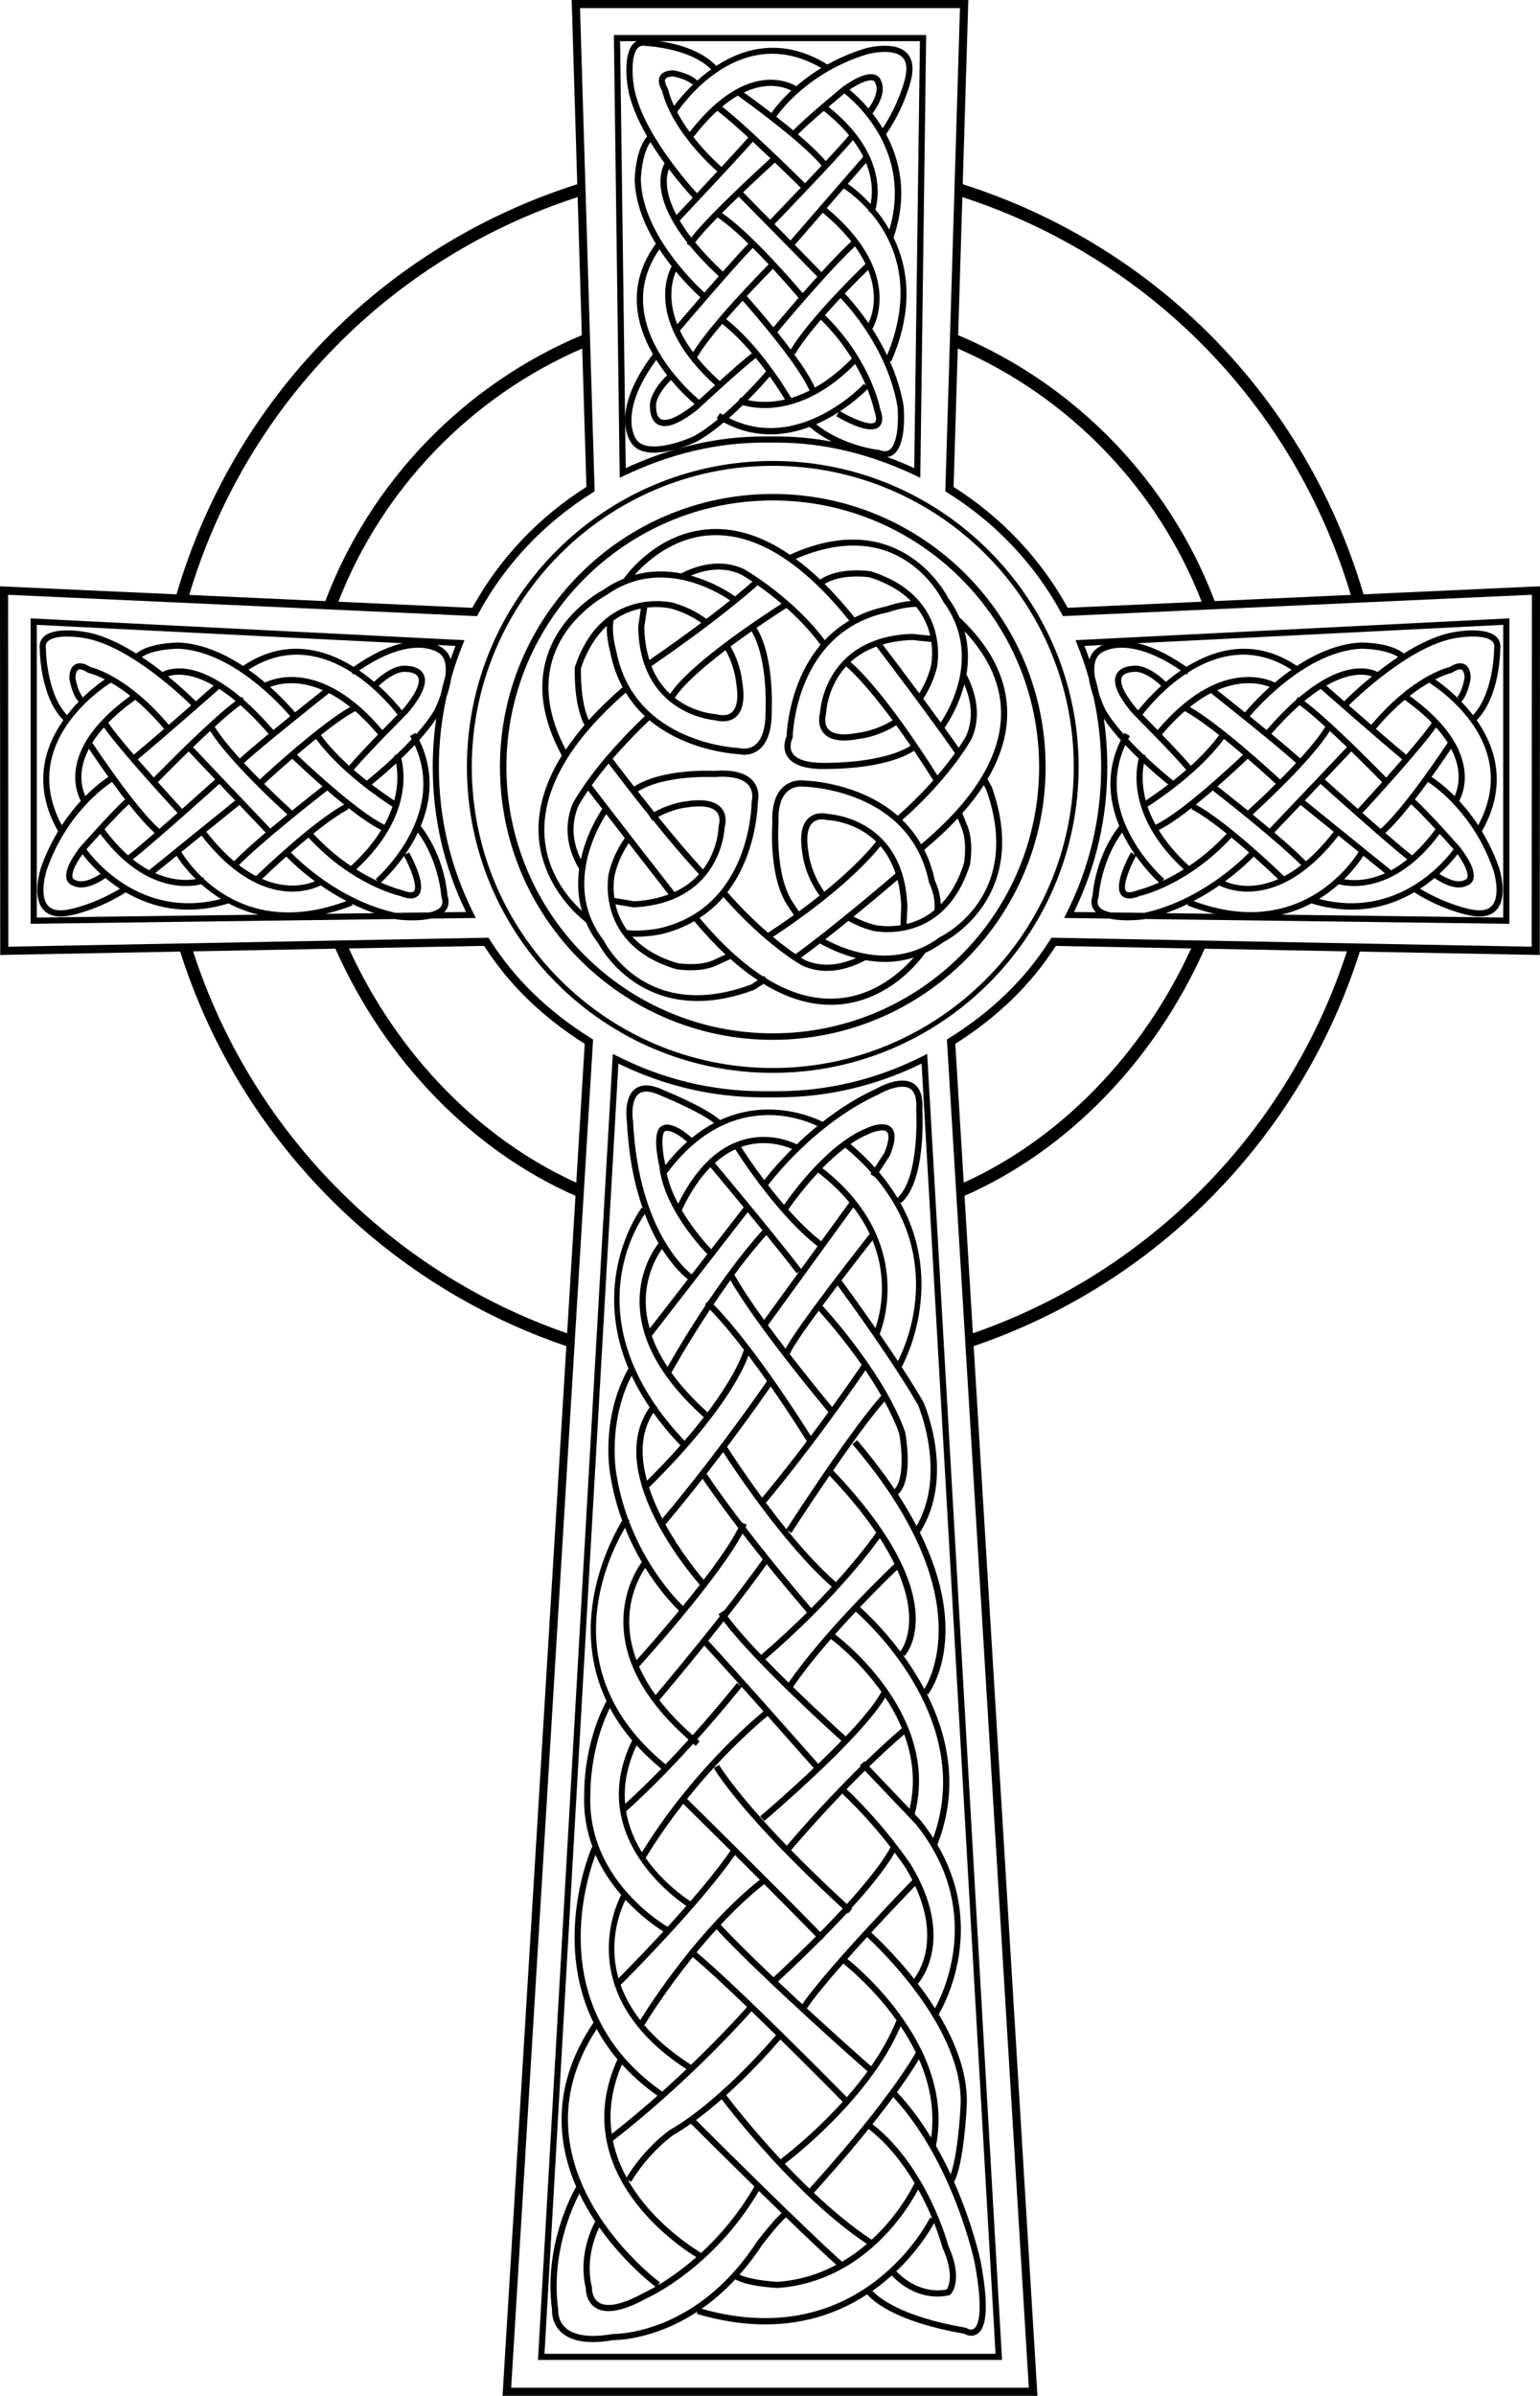 <?xml version="1.0" encoding="utf-8"?>
<!-- Generator: Adobe Illustrator 17.0.0, SVG Export Plug-In . SVG Version: 6.00 Build 0)  -->
<!DOCTYPE svg PUBLIC "-//W3C//DTD SVG 1.1//EN" "http://www.w3.org/Graphics/SVG/1.1/DTD/svg11.dtd">
<svg version="1.1" id="Layer_1" xmlns="http://www.w3.org/2000/svg" xmlns:xlink="http://www.w3.org/1999/xlink" x="0px" y="0px"
	 width="139.371px" height="216.734px" viewBox="0 0 139.371 216.734" enable-background="new 0 0 139.371 216.734"
	 xml:space="preserve">
<path d="M69.936,41.699c-15.263,0-27.68,12.416-27.68,27.678c0,15.263,12.417,27.68,27.68,27.68s27.681-12.417,27.681-27.68
	C97.616,54.115,85.199,41.699,69.936,41.699z M69.936,96.615c-15.02,0-27.238-12.219-27.238-27.238S54.917,42.14,69.936,42.14
	s27.239,12.219,27.239,27.237C97.175,84.396,84.955,96.615,69.936,96.615z M69.936,44.685c-13.615,0-24.691,11.077-24.691,24.692
	s11.076,24.691,24.691,24.691s24.692-11.076,24.692-24.691S83.551,44.685,69.936,44.685z M69.936,93.48
	c-13.291,0-24.104-10.813-24.104-24.104s10.813-24.104,24.104-24.104S94.04,56.086,94.04,69.377S83.227,93.48,69.936,93.48z
	 M82.645,98.004c-1.222-0.756-3.271,0.439-3.331,0.478c-1.818,0.825-3.453,1.901-4.862,3.005c-0.756-0.384-4.802-2.215-9.285-0.162
	c-1.272-1.141-4.889-2.62-5.033-2.679c-1.149-0.553-2.041-0.604-2.648-0.147c-1.098,0.822-0.756,2.969-0.744,3.028
	c0.16,3.228,0.722,5.79,1.431,7.807l-0.1-0.077c-0.06,0.078-4.676,6.251-1.2,14.54c-2.56,4.576-1.679,9.436-1.641,9.635
	c0.24,1.501,0.619,2.879,1.076,4.13c-0.972,1.597-4.936,8.905-1.42,16.315c-2.121,4.013-2.018,8.253-2.012,8.413
	c-0.085,1.796,0.231,3.395,0.756,4.815l-0.056-0.025c-0.048,0.107-3.609,8.251,0.135,15.891c-3.782,5.602-3.339,10.758-1.567,14.842
	c-0.494,0.87-2.947,5.528-2.18,11.168c-0.004,0.047-0.088,1.162,0.834,2.005c0.648,0.592,1.609,0.889,2.851,0.889
	c0.56,0,1.177-0.061,1.848-0.182c0.061,0,3.588,0.075,7.629-2.583l-0.064,0.215c2.262,0.666,4.325,0.95,6.203,0.95
	c3.833,0,6.871-1.191,9.214-2.72c0.585,0.673,2.681,2.507,8.764,3.56c0.108,0.063,0.359,0.184,0.654,0.184
	c0.173,0,0.361-0.042,0.544-0.162c0.923-0.604,1.021-2.763,0.301-6.604c-0.011-0.056-0.7-3.306-2.416-7.186l0.036,0.018
	c0.862-1.686,1.107-6.454,1.116-6.65c0.203-2.944-0.976-5.922-2.525-8.499c0.167-0.268,4.508-7.451-0.124-15.336
	c2.028-5.159,0.929-9.932-0.97-13.684l0.127,0.097c0.201-0.264,3.884-5.33-0.737-14.654c3.207-5.037,0.461-11.487,0.326-11.79
	c-0.581-1.007-1.275-2.115-2.002-3.231l0.043,0.025c0.051-0.089,4.115-7.379-0.218-14.976l0.147,0.168
	c2.291-2.003,1.941-8.199,1.925-8.426C83.556,99.202,83.278,98.395,82.645,98.004z M73.975,101.867
	c-0.685,0.56-1.309,1.118-1.865,1.652c-0.631-0.305-2.642-1.114-5.034-0.352c-2.274,0.725-4.187,2.661-5.702,5.727
	c-0.455-0.86-0.834-1.79-1.035-2.734C65.927,98.629,72.442,101.129,73.975,101.867z M74.04,106.077
	c1.146,0.887,2.076,1.792,2.828,2.697l-2.549,3.515c-1.037-0.813-2.049-1.819-2.979-2.863
	C71.406,109.327,72.482,107.743,74.04,106.077z M76.156,115.826c1.005-1.319,2-2.599,2.806-3.623
	c1.48,3.622,0.673,6.763,0.266,7.929C77.768,118.028,76.524,116.327,76.156,115.826z M71.099,122.014
	c-0.534-0.696-1.074-1.413-1.6-2.131l7.731-10.659c0.621,0.809,1.107,1.615,1.478,2.402
	C77.924,112.62,72.112,120.021,71.099,122.014z M77.832,145.389c1.567-1.646,2.866-2.907,3.364-3.384
	c2.095,4.718,0.547,7.054,0.285,7.397C79.94,147.35,78.447,145.937,77.832,145.389z M71.368,152.221
	c-0.702-0.689-1.414-1.401-2.101-2.112c5.986-5.151,9.358-9.566,10.36-10.965c0.534,0.829,0.969,1.605,1.319,2.329
	C80.147,142.234,74.521,147.649,71.368,152.221z M82.322,163.63l-3.652-3.83c1.011-0.982,2.076-1.967,3.161-2.905
	C82.576,158.914,82.886,161.192,82.322,163.63z M78.286,159.398l-0.064-0.067l-0.402,0.385l0.066,0.069
	c-3.6,3.537-6.396,6.847-6.68,7.186c-4.666-4.826-6.108-7.273-6.127-7.305l-0.482,0.277c0.101,0.176,2.549,4.328,11.668,12.711
	c-0.596,0.647-1.266,1.352-2.032,2.129c-4.6-4.716-11.392-11.398-12.052-12.047c3.311-4.136,6.419-6.791,7.289-7.503
	c1.945,2.187,3.67,4.14,4.178,4.715c-2.509,2.377-4.797,4.319-4.842,4.358l0.359,0.426c0.369-0.312,8.706-7.393,10.956-11.171
	c0.561,0.849,1.079,1.781,1.497,2.783C80.472,157.326,79.349,158.365,78.286,159.398z M78.847,174.825
	c1.851-2.008,3.492-3.716,3.976-4.217c2.282,4.931,0.338,7.839-0.103,8.398C80.896,176.706,79.192,175.135,78.847,174.825z
	 M72.605,181.305c-0.721-0.666-1.461-1.356-2.197-2.051c1.467-1.361,2.723-2.576,3.82-3.676c0.002,0.003,0.005,0.005,0.007,0.008
	l0.4-0.389c-0.004-0.004-0.009-0.009-0.013-0.013c0.773-0.783,1.45-1.494,2.053-2.147c0.024,0.022,0.044,0.041,0.068,0.063
	l0.375-0.412c-0.023-0.021-0.043-0.04-0.066-0.061c2.625-2.888,3.595-4.447,3.913-5.04c0.641,0.852,0.996,1.393,1.003,1.404
	c0.224,0.37,0.42,0.729,0.599,1.08C82.2,170.45,74.939,177.94,72.605,181.305z M84.268,193.383c-0.876-1.443-1.9-2.853-3.091-4.124
	c0.741-1.02,1.421-2.026,1.99-2.971C84.103,188.42,84.631,190.829,84.268,193.383z M73.247,197.985
	c-0.779-0.75-1.524-1.505-2.223-2.245c0.439-0.329,7.671-5.818,10.484-12.441c0.496,0.74,0.965,1.535,1.375,2.379
	C80.152,190.373,74.194,196.951,73.247,197.985z M71.13,200.586c1.771,1.713,3.428,3.288,4.56,4.3
	c-1.506,0.796-3.259,1.383-5.289,1.536c-0.74-0.032-2.572-0.211-3.473-0.648c0.693-0.785,1.376-1.662,2.031-2.67
	C69.386,202.543,70.494,201.15,71.13,200.586z M76.207,204.601c-3.267-2.897-11.538-11.136-13.219-12.815
	c0.796-0.586,1.578-1.224,2.321-1.878c0.927,1.217,6.954,8.959,13.148,13.084C77.789,203.566,77.042,204.114,76.207,204.601z
	 M56.827,197.204l0.291,0.174c1.599-2.688,3.803-4.224,3.806-4.228c0.535-0.306,1.072-0.659,1.605-1.034
	c0.738,0.737,3.111,3.103,5.742,5.684c-1.517,2.611-3.284,4.61-4.908,6.088l0.06-0.108C63.354,203.739,59.184,201.35,56.827,197.204
	z M56.289,186.755c0.892,0.988,1.953,1.938,3.214,2.831c-1.28,1.133-2.668,2.301-4.138,3.452
	C55.09,191.147,55.303,189.043,56.289,186.755z M68.011,181.946c0.74,0.714,1.488,1.443,2.218,2.159
	c-1.037,1.214-5.411,6.172-9.601,8.574c-0.093,0.064-2.263,1.579-3.919,4.306c-0.55-1.01-0.99-2.12-1.238-3.323
	C62.174,188.457,67.274,182.781,68.011,181.946z M60.035,174.726c-1.788,1.938-3.369,3.546-4.06,4.24
	c-0.983-3.443,0.217-6.269,0.637-7.1C58.014,173.375,59.412,174.337,60.035,174.726z M66.518,167.81
	c0.717,0.713,1.472,1.466,2.245,2.238c-5.523,4.392-9.948,11.288-10.821,12.697c-0.843-1.084-1.411-2.156-1.775-3.183
	C57.239,178.492,63.455,172.227,66.518,167.81z M57.614,157.891c0.65,0.716,1.39,1.424,2.234,2.117
	c-1.042,1.072-2.145,2.151-3.27,3.174C56.436,161.595,56.704,159.824,57.614,157.891z M62.735,157.743
	c0.079,0.067,0.148,0.135,0.229,0.203l0.355-0.428c-0.074-0.062-0.14-0.123-0.213-0.185c2.335-2.603,3.929-4.616,4.018-4.729
	c0.65,0.727,1.318,1.475,1.975,2.213c-1.267,1.041-6.655,5.692-11.005,12.745c-0.664-1.067-1.199-2.308-1.43-3.704
	C58.855,161.891,60.976,159.684,62.735,157.743z M61.45,145.714c-1.732,2.099-3.294,3.859-3.844,4.471
	c-1.585-4.219,0.095-7.329,0.786-8.351C59.658,143.868,60.908,145.185,61.45,145.714z M67.197,138.726
	c0.55,0.714,1.164,1.495,1.835,2.333c-1.086,1.52-2.31,3.134-3.524,4.688c-0.007-0.01-0.016-0.021-0.022-0.031l-0.463,0.311
	c0.037,0.056,0.088,0.12,0.128,0.178c-2.596,3.304-5.047,6.222-5.821,7.137c-0.642-0.894-1.132-1.756-1.492-2.58
	C58.395,150.148,65.015,142.811,67.197,138.726z M59.128,127.801c0.689,0.969,1.501,1.955,2.448,2.954
	c-0.873,0.988-1.868,2.05-3.019,3.195C57.964,131.806,57.94,129.622,59.128,127.801z M58.764,134.533
	c6.615-6.532,8.493-10.58,8.973-11.901c0.58,0.771,1.141,1.549,1.674,2.305c-0.51,0.744-4.545,6.591-9.471,12.445
	c-0.478-0.922-0.905-1.901-1.224-2.897L58.764,134.533z M58.456,118.289c-0.174-2.697,0.955-4.595,1.456-5.299
	c1.087,1.718,2.084,2.542,2.343,2.736c-1.529,1.972-2.845,3.672-3.456,4.461C58.626,119.553,58.497,118.92,58.456,118.289z
	 M67.668,109.662c0.442,0.538,0.891,1.086,1.334,1.63c-1.741,1.928-3.426,4.225-4.847,6.335l-0.363,0.376
	c0.022,0.021,0.045,0.046,0.066,0.067c-1.742,2.622-3.03,4.857-3.444,5.591c-0.614-0.936-1.098-1.874-1.424-2.811
	C59.774,119.839,64.591,113.616,67.668,109.662z M64.294,105.59c0.476,0.569,1.664,1.995,3.012,3.631
	c-0.879,1.129-1.905,2.45-2.945,3.79c-0.504-0.535-1.678-1.86-2.658-3.53C62.464,107.864,63.33,106.566,64.294,105.59z
	 M76.15,157.481c-0.681,0.702-1.392,1.403-2.1,2.081c-1.102-1.248-7.511-8.499-9.955-11.134c0.454-0.566,0.92-1.151,1.395-1.754
	C68.358,150.477,75.591,156.98,76.15,157.481z M65.848,146.217c1.217-1.555,2.448-3.176,3.546-4.709
	c1.067,1.323,2.273,2.778,3.637,4.364c-1.207,1.201-2.588,2.491-4.15,3.834C67.674,148.442,66.592,147.221,65.848,146.217z
	 M73.427,145.479c-2.478-2.885-4.455-5.355-5.958-7.314c0.036-0.078,0.084-0.165,0.115-0.239l-0.439-0.185
	c-1.787-2.348-2.842-3.892-3.199-4.428c0.526-0.675,1.024-1.327,1.499-1.953c0.82,1.277,5.445,8.33,9.832,12.181
	C74.718,144.149,74.101,144.798,73.427,145.479z M65.803,130.884c2.023-2.691,3.473-4.771,3.948-5.46
	c1.703,2.449,3.002,4.526,3.267,4.954c-2.185,2.889-3.726,4.733-4.043,5.11C67.185,133.054,65.941,131.101,65.803,130.884z
	 M73.377,129.901c-0.885-1.417-5.237-8.266-8.804-11.898c0.482-0.717,0.994-1.454,1.53-2.195c2.355,4.123,8.206,11.149,8.867,11.938
	C74.413,128.512,73.88,129.232,73.377,129.901z M66.463,115.314c0.92-1.247,1.898-2.475,2.895-3.585
	c1.109,1.366,2.127,2.642,2.74,3.462l0.252-0.189l-3.196,4.407C68.078,117.92,67.109,116.479,66.463,115.314z M64.257,118.475
	c0.994,1.022,2.046,2.288,3.069,3.621c-0.109,0.368-0.769,2.317-3.29,5.667c-1.324-1.189-2.417-2.386-3.273-3.585
	C60.849,124.024,62.241,121.518,64.257,118.475z M63.585,133.773c0.445,0.66,1.51,2.199,3.233,4.457
	c-0.648,1.285-1.821,2.969-3.137,4.686c-0.583-0.688-2.143-2.615-3.458-5.005C61.406,136.51,62.536,135.11,63.585,133.773z
	 M63.742,148.868c0.804,0.867,2.004,2.197,3.308,3.654l-0.352-0.276c-0.029,0.036-1.643,2.081-4.013,4.723
	c-1.237-1.089-2.228-2.148-3.013-3.169C60.174,153.207,61.787,151.294,63.742,148.868z M61.837,163.178
	c0.444,0.436,2.157,2.123,4.317,4.269l-0.041-0.028c-0.968,1.406-2.273,3.01-3.631,4.577c-0.569-0.368-2.533-1.733-4.051-3.923
	C59.524,166.278,60.687,164.645,61.837,163.178z M78.514,187.385c-0.599,0.823-1.234,1.602-1.875,2.332
	c-0.878-0.892-9.858-9.989-13.596-13.106c0.563-0.686,1.166-1.386,1.8-2.081C69.303,179.285,78.073,186.998,78.514,187.385z
	 M70.738,195.437c-2.64-2.825-4.567-5.317-5.013-5.903c2.334-2.107,4.231-4.254,4.902-5.037c2.824,2.779,5.267,5.256,5.639,5.635
	c-2.799,3.095-5.566,5.155-5.614,5.19L70.738,195.437z M65.222,174.121c1.217-1.303,2.541-2.572,3.937-3.676
	c1.609,1.611,3.248,3.265,4.679,4.733c-1.1,1.104-2.359,2.324-3.834,3.692C68.246,177.201,66.541,175.528,65.222,174.121z
	 M62.694,177.044c1.228,1.024,3.024,2.697,4.916,4.515c-0.393,0.445-2.269,2.539-5.072,5.23c-1.829-1.172-3.202-2.382-4.224-3.586
	C58.64,182.668,60.281,180.041,62.694,177.044z M78.89,202.614c-1.798-1.183-3.583-2.682-5.239-4.245
	c0.531-0.58,2.685-2.957,4.963-5.778c1.767,1.386,3.135,3.171,4.154,4.891C82.573,197.894,81.336,200.359,78.89,202.614z
	 M78.833,186.924c-0.439-0.387-2.915-2.571-5.814-5.239c0.71-1.035,1.932-2.505,3.297-4.055c0.511,0.406,2.804,2.3,4.818,5.127
	C80.553,184.212,79.747,185.613,78.833,186.924z M76.641,172.244c-1.981-1.822-3.65-3.447-5.044-4.874
	c0.037-0.044,1.932-2.308,4.631-5.114c1.864,1.768,3.364,3.55,4.363,4.839C80.568,167.147,79.894,168.657,76.641,172.244z
	 M76.539,157.081c-0.143-0.128-2.319-2.083-4.768-4.465c0.971-1.419,2.185-2.922,3.428-4.346c0.427,0.323,2.662,2.078,4.571,4.78
	C79.179,154.14,77.967,155.583,76.539,157.081z M75.65,143.127c-1.489-1.306-3.008-2.987-4.396-4.691l0.367,0.237
	c0.03-0.047,1.584-2.453,3.455-5.184c1.808,1.901,3.183,3.617,4.222,5.157C78.862,139.267,77.656,140.903,75.65,143.127z
	 M71.174,138.336c-0.688-0.847-1.34-1.693-1.94-2.5l0.103,0.088c0.04-0.048,4.095-4.816,8.985-11.961
	c0.498,0.735,0.984,1.508,1.437,2.3C77.025,129.292,71.545,137.763,71.174,138.336z M75.308,127.281
	c-0.481-0.577-2.093-2.528-3.876-4.834l0.063,0.023c0.193-0.532,1.259-2.074,2.6-3.897c0.63,0.698,2.266,2.572,3.889,4.898
	C77.056,124.831,76.157,126.106,75.308,127.281z M73.991,112.741l-1.492,2.057c-1.793-2.388-6.761-8.35-7.801-9.594
	c0.583-0.522,1.2-0.933,1.849-1.228C67.264,105.102,70.492,110.004,73.991,112.741z M67.073,103.765
	c0.055-0.019,0.107-0.047,0.163-0.065c1.983-0.635,3.719-0.073,4.446,0.237c-1.353,1.346-2.232,2.447-2.519,2.821
	C68.159,105.426,67.412,104.294,67.073,103.765z M60.21,105.356c-0.339-1.473-0.359-2.911,0.002-3.036
	c0.006-0.004,0.595-0.231,1.969,0.974c-0.662,0.587-1.319,1.285-1.964,2.105C60.215,105.385,60.212,105.371,60.21,105.356z
	 M57.294,101.467c-0.087-0.526-0.163-2.008,0.525-2.523c0.429-0.32,1.125-0.251,2.089,0.211c0.036,0.015,3.384,1.384,4.715,2.437
	c-0.667,0.351-1.34,0.795-2.012,1.343c-1.712-1.53-2.527-1.189-2.62-1.122c-1.007,0.336-0.503,2.894-0.33,3.634
	c0.018,0.192,0.052,0.383,0.085,0.573c-0.011,0.015-0.022,0.028-0.033,0.044l0.044,0.032c0.623,3.381,3.452,6.526,4.257,7.363
	c-0.479,0.617-0.954,1.23-1.417,1.827C62.165,114.953,57.784,111.346,57.294,101.467z M58.353,109.821
	c0.392,1.033,0.818,1.917,1.244,2.654c-0.46,0.587-1.896,2.687-1.697,5.837c0.209,3.318,2.171,6.645,5.796,9.894
	c-0.511,0.661-1.088,1.369-1.748,2.13c-0.964-1.02-1.788-2.024-2.48-3.005c0.008-0.009,0.013-0.019,0.021-0.029l-0.089-0.073
	C53.157,118.281,57.421,111.173,58.353,109.821z M55.781,133.336c-0.008-0.047-0.829-4.593,1.379-8.888
	c0.433,0.932,0.976,1.888,1.634,2.864c-4.049,5.731,3.272,14.6,4.54,16.057c-0.504,0.647-1.02,1.29-1.529,1.913
	c-0.833-0.816-3.287-3.466-4.877-7.665c0.018-0.027,0.035-0.052,0.044-0.065l-0.096-0.066
	C56.411,136.234,56.023,134.851,55.781,133.336z M56.563,138.205c0.464,1.157,0.985,2.194,1.52,3.105
	c-0.469,0.643-1.929,2.94-1.626,6.284c0.304,3.344,2.288,6.629,5.86,9.778c-0.65,0.718-1.347,1.469-2.082,2.235
	C49.963,151.208,54.98,140.893,56.563,138.205z M53.432,162.293c-0.001-0.042-0.096-4.014,1.762-7.791
	c0.526,0.987,1.19,1.972,2.017,2.944c-4.104,8.357,3.479,14.008,4.904,14.972c-0.567,0.646-1.137,1.282-1.695,1.891
	C59.215,173.578,53.094,169.502,53.432,162.293z M53.892,167.79c0.622,1.424,1.46,2.63,2.327,3.632
	c-0.455,0.858-4.419,9.066,5.908,15.762c-0.683,0.649-1.418,1.329-2.196,2.025C49.376,181.832,52.964,170.265,53.892,167.79z
	 M54.002,183.546c0.505,0.933,1.125,1.855,1.878,2.75c-4.679,10.362,5.854,17.117,7.141,17.892c-1.377,1.208-2.62,2.04-3.487,2.552
	l0.193-0.265C59.584,206.371,45.801,196.125,54.002,183.546z M53.566,206.915c-0.579-2.367,0.225-4.502,0.665-5.425
	c2.165,3.068,4.634,5.028,5.09,5.376c-0.624,0.358-1.006,0.528-1.027,0.537c-2.411,1.335-3.55,1.224-4.082,0.9
	c-0.659-0.403-0.638-1.303-0.638-1.313l0.001-0.039L53.566,206.915z M55.491,211.139c-0.016,0-0.025,0-0.032,0
	c-2.002,0.357-3.48,0.161-4.277-0.56c-0.722-0.652-0.665-1.518-0.663-1.613c-0.671-4.967,1.193-9.133,1.916-10.522
	c0.431,0.899,0.919,1.74,1.437,2.518c-0.411,0.764-1.536,3.21-0.855,6.051c0.001,0.225,0.052,1.24,0.899,1.763
	c0.319,0.197,0.706,0.295,1.158,0.295c0.902,0,2.064-0.391,3.465-1.167c0.061-0.026,5.998-2.661,10.141-9.704
	c0.68,0.666,1.372,1.341,2.053,2.001c-0.81,0.732-2.057,2.357-2.228,2.582C63.135,211.035,56.041,211.139,55.491,211.139z
	 M63.493,208.86c1.005-0.698,2.035-1.573,3.048-2.66c1.156,0.641,3.538,0.765,3.869,0.777c7.796-0.583,11.762-7.156,12.688-8.913
	c0.522,0.941,0.943,1.842,1.269,2.626l-0.189-0.09C84.118,200.726,78.053,212.978,63.493,208.86z M85.298,203.329
	c1.092,2.445,0.544,3.538,0.379,3.784c-2.297,0.443-4.01-1.07-4.563-1.642c1.96-1.872,3.063-3.706,3.422-4.362
	C85.047,202.399,85.286,203.289,85.298,203.329z M88.197,204.638c0.901,4.81,0.261,5.819-0.057,6.029
	c-0.278,0.187-0.639-0.048-0.642-0.05l-0.109-0.044c-5.785-0.993-7.855-2.709-8.436-3.329c0.642-0.449,1.219-0.921,1.748-1.398
	c0.521,0.555,2.002,1.908,4.115,1.908c0.343,0,0.702-0.036,1.076-0.117l0.08-0.018l0.058-0.059c0.05-0.05,1.205-1.26-0.209-4.415
	c-0.018-0.071-1.87-7.072-6.857-10.99c0.635-0.795,1.27-1.615,1.878-2.438C86.283,195.585,88.178,204.55,88.197,204.638z
	 M86.923,190.679c-0.002,0.044-0.214,4.156-0.886,6.022c-0.393-0.846-0.835-1.712-1.329-2.579c0.609-3.06-0.043-5.927-1.199-8.408
	c0.005-0.009,0.011-0.018,0.016-0.027l-0.038-0.022c-0.501-1.067-1.097-2.058-1.723-2.963c0.001-0.001,0.001-0.003,0.002-0.004
	l-0.006-0.002c-2.062-2.98-4.471-5.002-5.074-5.483c0.59-0.664,1.193-1.331,1.786-1.977
	C79.136,175.84,87.417,183.528,86.923,190.679z M84.619,181.68c-0.5-0.788-1.022-1.53-1.55-2.219
	c0.255-0.289,3.411-4.099-0.627-10.769c-0.023-0.035-2.279-3.47-5.827-6.838c0.528-0.543,1.08-1.102,1.656-1.667l4.567,4.788
	C89.072,172.656,85.414,180.238,84.619,181.68z M84.457,166.263c-0.355-0.55-0.754-1.103-1.203-1.656l-0.473-0.496
	c2.277-8.648-6.092-15.404-7.212-16.261c0.638-0.72,1.273-1.412,1.88-2.057C79.124,147.279,88.186,155.95,84.457,166.263z
	 M83.648,152.793c-0.613-1.155-1.294-2.208-1.976-3.137l0.183,0.169c0.193-0.209,4.583-5.251-6.455-16.807
	c1.619-2.348,3.409-4.834,4.65-6.239c0.521,0.959,0.982,1.935,1.323,2.896c0.217,1.124,0.518,4.034-0.416,5.048
	c-0.945-1.405-2.057-2.881-3.388-4.437l-0.424,0.361C88.428,143.835,84.375,151.625,83.648,152.793z M83.08,127.097
	c0.027,0.063,2.633,6.192-0.13,10.948c-0.477-0.911-1.034-1.861-1.678-2.849c1.449-1.371,0.683-5.445,0.637-5.666
	c-1.763-4.965-6.463-10.3-7.476-11.414c0.441-0.595,0.903-1.211,1.371-1.828C76.771,117.606,80.804,123.154,83.08,127.097z
	 M81.259,123.131c-0.548-0.832-1.107-1.658-1.648-2.444c0.446-1.14,2.96-8.673-5.183-15.013c0.637-0.651,1.336-1.295,2.073-1.849
	c0.901,0.745,1.677,1.501,2.356,2.261l-0.084,0.127l0.455,0.3C85.494,113.965,82.007,121.684,81.259,123.131z M76.97,103.496
	c0.523-0.357,1.058-0.667,1.597-0.889c0.411-0.204,1.364-0.528,1.69-0.225c0.122,0.114,0.343,0.531-0.214,1.898l-0.874,1.332
	C78.527,104.899,77.801,104.192,76.97,103.496z M81.222,108.368c-0.464-0.776-1.014-1.554-1.669-2.327l0.981-1.502
	c0.532-1.295,0.566-2.134,0.103-2.565c-0.695-0.646-2.153,0.053-2.3,0.126c-3.52,1.45-6.796,6.049-7.377,6.896
	c-0.518-0.6-1-1.201-1.445-1.779c0.16-0.218,4.145-5.557,10.057-8.243c0.51-0.302,2.001-0.976,2.782-0.497
	c0.442,0.273,0.632,0.909,0.563,1.926C82.92,100.464,83.26,106.496,81.222,108.368z M89.374,70.471
	c1.114-1.89,1.712-3.77,1.773-5.629c0.104-3.179-1.336-6.196-4.283-8.97l-0.017,0.018c-0.263-0.588-0.585-1.178-1.021-1.765
	c-0.041-0.085-4.218-8.548-14.342-3.942c-2.372-1.624-4.723-2.406-7.042-2.323c-4.858,0.178-7.719,4.091-7.996,4.487
	c-0.62,0.256-1.243,0.579-1.861,1.023c-0.158,0.082-3.888,2.037-5.123,6.153c-0.808,2.693-0.336,5.662,1.384,8.827
	c-5.629,9.054,1.727,14.739,2.18,15.075c0.28,0.648,0.641,1.295,1.132,1.93c0.031,0.064,2.675,5.201,8.971,5.201
	c1.497,0,3.202-0.291,5.126-1.009l0.841-0.543c2.059,1.258,4.094,1.894,6.09,1.894c0.168,0,0.336-0.005,0.503-0.014
	c4.755-0.254,7.594-4.031,8.048-4.68c0.535-0.25,1.069-0.557,1.597-0.95c0.08-0.039,7.999-3.943,4.445-14.004L89.374,70.471z
	 M90.591,64.824c-0.124,3.76-2.564,7.646-7.229,11.551c-0.491-0.852-1.07-1.578-1.708-2.196c4.363-3.853,6.195-7.192,6.281-7.353
	c0.76-1.725,0.603-3.722-0.453-5.777l-0.026,0.014c0.212-1.214,0.221-2.566-0.166-3.965C89.563,59.525,90.681,62.118,90.591,64.824z
	 M87.054,74.97c0.509,1.329,0.182,3.136,0.184,3.136c-0.532,1.678-1.275,2.865-2.096,3.71c-0.026-1.035-0.444-1.97-0.539-2.166
	c-0.215-1.044-0.549-1.96-0.96-2.776c1.139-0.948,2.151-1.897,3.032-2.845L87.054,74.97z M74.207,85.347
	c0.764,0.432,1.899,0.973,3.259,1.322c-1.681,0.728-3.228,0.794-4.59,0.195c-0.006-0.003-0.142-0.08-0.379-0.228
	C73.043,86.238,73.618,85.803,74.207,85.347z M72,86.31c-0.505-0.343-1.211-0.858-2.047-1.553c6.332-4.175,9.058-7.357,9.728-8.214
	c0.55,0.635,1.028,1.445,1.367,2.471C80.172,79.767,75.401,83.846,72,86.31z M62.831,83.335c0.946,1.13,1.889,2.136,2.829,3.014
	l-1.193,0.55c-1.312,0.529-3.119,0.237-3.132,0.237c-1.95-0.581-3.241-1.457-4.112-2.415c0.117,0.005,0.23,0.025,0.347,0.025
	c1.071,0,2.082-0.196,2.143-0.209C60.912,84.272,61.934,83.849,62.831,83.335z M59.598,83.992c-0.017,0.004-1.616,0.309-2.852,0.143
	c-0.56-0.784-0.883-1.593-1.047-2.328l1.661,0.278c7.705-0.396,8.201-6.707,8.229-7.288c0.057-0.198,0.251-1.05-0.303-1.701
	c-0.559-0.654-1.661-0.856-3.262-0.596c-0.059,0.006-1.336,0.146-2.817,0.963c-0.522-0.649-1.023-1.282-1.48-1.864
	c2.448-1.531,6.841-1.303,6.92-1.304c1.538-0.122,2.602,0.138,3.101,0.745c0.508,0.619,0.286,1.435,0.284,1.443l-0.011,0.078
	C68.024,72.656,67.992,82.135,59.598,83.992z M55.633,79.141c0.266-1.078,0.699-2.032,1.269-2.858
	c1.028,1.325,2.236,2.879,3.603,4.629c-0.866,0.325-1.882,0.556-3.112,0.62l-1.797-0.306C55.442,80.083,55.614,79.228,55.633,79.141
	z M52.568,77.738c-0.796-1.63-0.875-3.249-0.238-4.804c0.003-0.005,0.295-0.546,0.89-1.42c0.243,0.317,0.676,0.88,1.286,1.671
	C54.299,73.483,53.102,75.298,52.568,77.738z M53.558,71.037c0.463-0.65,0.974-1.308,1.521-1.964c0.53,0.7,1.965,2.58,3.644,4.672
	c-0.001,0.001-0.002,0.001-0.003,0.002l0.301,0.469c0.019-0.012,0.036-0.02,0.055-0.032c1.389,1.718,2.899,3.518,4.189,4.895
	c-0.551,0.613-1.273,1.178-2.222,1.615C56.878,75.363,54.15,71.81,53.558,71.037z M63.627,78.651
	c-1.253-1.343-2.714-3.081-4.065-4.751c1.346-0.719,2.507-0.846,2.535-0.848c1.394-0.225,2.346-0.085,2.764,0.401
	c0.416,0.484,0.19,1.203,0.188,1.21l-0.014,0.083C65.033,74.892,64.974,76.866,63.627,78.651z M68.579,72.595
	c0.051-0.208,0.229-1.138-0.395-1.902c-0.628-0.771-1.829-1.091-3.542-0.954c-0.195-0.009-4.676-0.242-7.259,1.418
	c-0.944-1.209-1.654-2.144-1.938-2.52c0.878-1.017,2.163-2.386,3.339-3.482c3.309,2.763,7.644,3.049,8.069,3.069
	c0.074,0.018,0.256,0.054,0.495,0.054c0.359,0,0.849-0.081,1.306-0.428c0.795-0.603,1.193-1.775,1.185-3.468
	c0.011-0.207,0.253-4.944-1.369-7.59c1.441-0.993,2.532-1.684,2.705-1.793c1.055,0.936,2.15,2.059,3.085,3.333
	c-2.795,3.315-3.055,7.701-3.075,8.278c-0.104,0.233-0.412,1.074,0.068,1.824c0.484,0.755,1.593,1.137,3.287,1.137
	c0.176,0,0.357-0.004,0.545-0.013c0.205-0.004,5.016,0.028,7.638-1.637c0.545,0.809,1.124,1.696,1.739,2.67
	c-0.864,0.979-1.93,2.071-3.214,3.202c-3.496-3.043-8.269-3.179-8.412-3.179c-0.002,0-0.003,0.001-0.003,0.001
	c-0.044-0.009-1.074-0.188-1.917,0.546c-0.747,0.65-1.09,1.784-1.018,3.336c-0.016,0.204-0.353,5.023,1.479,7.575l0.47,0.706
	c-0.718,0.516-1.498,1.051-2.338,1.603c-1.078-0.93-2.34-2.138-3.683-3.672C68.426,77.33,68.573,73.05,68.579,72.595z
	 M53.291,65.145c-0.779-1.68-0.723-4.352-0.712-4.703c0.603-1.776,1.436-2.985,2.34-3.815c-0.045,1.161,0.289,2.288,0.3,2.32
	c0.229,1.235,0.629,2.29,1.127,3.218C55.206,63.157,54.182,64.156,53.291,65.145z M55.76,58.815
	c-0.005-0.015-0.441-1.485-0.231-2.69c0.832-0.597,1.691-0.916,2.469-1.071l-0.242,1.63c0.125,7.731,6.443,8.432,6.997,8.478
	c0.094,0.027,0.354,0.094,0.675,0.094c0.359,0,0.796-0.083,1.162-0.396c0.65-0.557,0.845-1.637,0.581-3.181
	c-0.005-0.065-0.117-1.547-1.056-3.2c0.652-0.486,1.294-0.946,1.898-1.368c1.511,2.505,1.272,7.191,1.269,7.257
	c0.008,1.499-0.324,2.548-0.959,3.034c-0.617,0.474-1.324,0.285-1.354,0.277l-0.068-0.011C66.805,67.665,57.335,67.317,55.76,58.815
	z M66.524,53.952c-0.459-0.327-1.969-1.317-4.004-1.878c1.66-0.695,3.194-0.73,4.556-0.1c0.013,0.007,0.407,0.236,1.019,0.646
	C67.826,52.859,67.312,53.307,66.524,53.952z M68.569,52.943c0.615,0.43,1.367,0.993,2.168,1.674
	c-1.245,0.789-8.139,5.241-10.093,8.154c-0.659-0.612-1.264-1.418-1.692-2.508C64.876,56.195,67.924,53.524,68.569,52.943z
	 M65.666,58.816c0.84,1.514,0.948,2.885,0.953,2.927c0.229,1.345,0.094,2.275-0.389,2.69c-0.518,0.449-1.33,0.191-1.337,0.188
	l-0.074-0.014c-0.143-0.007-2.042-0.135-3.753-1.472C61.881,61.882,63.744,60.277,65.666,58.816z M58.772,59.71
	c-0.266-0.847-0.443-1.823-0.462-2.99l0.264-1.756c1.196-0.135,2.092,0.074,2.182,0.096c1.022,0.29,1.925,0.726,2.705,1.284
	C62.172,57.314,60.616,58.441,58.772,59.71z M77.342,55.862c-0.906-1.134-1.809-2.142-2.711-3.036
	c1.547-0.973,4.025-0.606,4.045-0.605c1.711,0.542,2.918,1.303,3.765,2.142c-1.106,0.091-2.168,0.474-2.185,0.484
	C79.155,55.07,78.193,55.423,77.342,55.862z M80.408,55.381c0.013-0.005,1.334-0.48,2.481-0.48c0.01,0,0.02,0,0.03,0
	c0.702,0.866,1.079,1.779,1.266,2.607l-1.622-0.167c-7.733,0.263-8.319,6.601-8.354,7.148c-0.054,0.2-0.27,1.172,0.352,1.858
	c0.388,0.429,1.005,0.643,1.834,0.643c0.398,0,0.846-0.05,1.339-0.148c0.071-0.006,1.665-0.154,3.379-1.23
	c0.405,0.559,0.84,1.18,1.298,1.85c-2.489,1.568-7.288,1.54-7.333,1.541c-2.25,0.092-3.063-0.417-3.352-0.864
	c-0.382-0.591-0.019-1.328-0.016-1.336l0.03-0.123C71.741,66.583,71.934,57.105,80.408,55.381z M84.239,60.313
	c-0.239,0.898-0.603,1.692-1.046,2.404c-1.453-1.957-2.762-3.685-3.315-4.411c0.77-0.223,1.646-0.374,2.666-0.409l1.746,0.182
	C84.457,59.297,84.26,60.222,84.239,60.313z M87.27,61.917c0.724,1.693,0.78,3.265,0.164,4.665
	c-0.006,0.011-0.225,0.407-0.669,1.063c-0.396-0.566-0.829-1.174-1.284-1.804C85.814,65.368,86.757,63.896,87.27,61.917z
	 M86.427,68.131c-0.4,0.561-0.925,1.247-1.585,2.021c-4.631-7.314-7.243-9.738-7.871-10.263c0.602-0.552,1.371-1.04,2.348-1.398
	C80.15,59.583,84.057,64.729,86.427,68.131z M76.574,60.287c0.33,0.273,1.744,1.538,4.207,4.875
	c-1.583,0.981-3.078,1.124-3.124,1.129c-1.323,0.264-2.254,0.155-2.681-0.314c-0.471-0.517-0.228-1.353-0.225-1.36l0.012-0.072
	C74.768,64.388,74.884,62.131,76.574,60.287z M74.607,80.67c-1.263-1.741-1.437-3.533-1.442-3.574
	c-0.224-1.329-0.088-2.257,0.393-2.685c0.507-0.451,1.278-0.234,1.286-0.23l0.069,0.011c0.16,0.005,2.518,0.128,4.383,1.937
	C78.943,76.583,77.545,78.272,74.607,80.67z M81.229,79.594c0.18,0.705,0.3,1.496,0.331,2.397L81.492,83.7
	c-1.275,0.198-2.256-0.01-2.35-0.032c-0.677-0.179-1.302-0.44-1.891-0.746C79.039,81.46,80.579,80.151,81.229,79.594z
	 M74.968,73.637c-0.191-0.051-1.102-0.242-1.776,0.354c-0.643,0.568-0.837,1.644-0.578,3.173c0.007,0.082,0.185,1.978,1.561,3.857
	c-0.569,0.454-1.198,0.933-1.877,1.43l-0.461-0.694c-1.72-2.395-1.386-7.17-1.382-7.251c-0.063-1.402,0.214-2.384,0.821-2.919
	c0.637-0.559,1.45-0.425,1.504-0.419c0.096,0.001,9.571,0.186,11.285,8.628l0.024,0.07c0.007,0.013,0.647,1.304,0.467,2.482
	c-0.83,0.673-1.702,1.044-2.502,1.239l0.063-1.595C81.852,74.254,75.507,73.672,74.968,73.637z M85.352,54.412
	c3.494,4.703,0.628,9.682-0.216,10.95c-0.52-0.716-1.055-1.446-1.582-2.157c0.53-0.803,0.95-1.718,1.225-2.755
	c0.016-0.064,1.433-6.426-5.974-8.769c-0.122-0.02-2.845-0.432-4.577,0.749c-0.74-0.705-1.479-1.325-2.216-1.868
	C81.408,46.475,85.167,54.037,85.352,54.412z M64.468,48.417c0.104-0.003,0.209-0.005,0.314-0.005c3.898,0,7.958,2.604,12.076,7.737
	c-0.862,0.509-1.598,1.106-2.217,1.765c-2.89-3.887-7.245-6.399-7.31-6.435c-1.689-0.78-3.65-0.64-5.684,0.392
	c-1.286-0.247-2.724-0.272-4.207,0.136C58.486,50.828,60.953,48.544,64.468,48.417z M49.993,59.689
	c1.164-3.888,4.809-5.805,4.88-5.845c4.837-3.464,10.001-0.35,11.202,0.471c-0.593,0.478-1.306,1.038-2.147,1.677
	c-0.863-0.646-1.875-1.144-3.026-1.47c-0.065-0.017-6.401-1.543-8.862,5.779l-0.015,0.076c-0.007,0.14-0.136,3.316,0.87,5.218
	c-0.638,0.742-1.199,1.488-1.694,2.228C49.669,64.897,49.253,62.16,49.993,59.689z M51.362,68.569
	c0.577-0.916,1.28-1.849,2.089-2.772H53.45c0.911-1.038,1.983-2.092,3.18-3.138c0.504,0.823,1.089,1.532,1.733,2.129
	c-1.248,1.167-2.625,2.64-3.5,3.668c-0.683,0.804-1.313,1.615-1.872,2.412c-0.771,1.095-1.137,1.775-1.164,1.829
	c-0.784,1.911-0.577,3.954,0.588,5.917c-0.162,1.184-0.133,2.47,0.242,3.782C50.88,80.768,46.767,75.879,51.362,68.569z
	 M68.004,89.053c-9.486,3.531-13.195-3.639-13.378-3.991c-3.711-4.816-0.474-10.32,0.239-11.412
	c0.477,0.618,1.039,1.344,1.679,2.171c-0.661,0.914-1.154,1.981-1.454,3.194c-0.014,0.064-1.316,6.45,6.119,8.662
	c0.042,0.007,0.579,0.097,1.294,0.097c0.661,0,1.473-0.076,2.185-0.364l1.42-0.654c0.828,0.739,1.653,1.379,2.474,1.921
	L68.004,89.053z M75.657,90.329c-2.07,0.119-4.188-0.501-6.342-1.833l-0.136-0.21l-0.095,0.062
	c-1.899-1.218-3.827-2.991-5.775-5.309c0.848-0.551,1.571-1.187,2.167-1.883c3.86,4.385,7,6.125,7.154,6.208
	c0.704,0.311,1.443,0.466,2.214,0.466c1.107,0,2.28-0.332,3.506-0.97c0.551,0.096,1.125,0.158,1.72,0.158
	c0.846,0,1.728-0.116,2.62-0.396C81.599,87.869,79.155,90.142,75.657,90.329z M85.046,84.78c-2.289,1.702-4.692,1.872-6.713,1.504
	l-0.016-0.03c-0.013,0.007-0.026,0.013-0.04,0.02c-1.472-0.276-2.735-0.833-3.593-1.298c0.701-0.549,1.41-1.115,2.093-1.67
	c0.683,0.379,1.424,0.687,2.229,0.9c0.019,0.005,0.528,0.119,1.307,0.119c2.003-0.001,5.775-0.756,7.464-6.085
	c0.016-0.08,0.366-1.987-0.204-3.475l-0.482-1.2c0.751-0.848,1.402-1.696,1.945-2.541l0.232,0.447
	C92.636,81.016,85.402,84.604,85.046,84.78z M98.536,61.348c0.086,0.579,0.245,1.158,0.419,1.663
	c0.46,2.076,0.701,4.203,0.701,6.366c0,4.658-1.061,9.123-3.152,13.27l-0.2,0.397l4.089,0.053c0.531,0.121,1.119,0.159,1.643,0.159
	c0.726,0,1.327-0.072,1.479-0.092c0.035-0.007,0.068-0.018,0.103-0.026l32.984,0.431V55.94l-39.268,1.974l0.148,0.364
	C97.894,59.285,98.241,60.31,98.536,61.348z M99.622,59.095c0.023-0.019,2.271-1.827,7.246,1.559
	c-0.488,0.331-0.94,0.681-1.352,1.028c-0.502-0.482-1.482-1.301-2.509-1.449c-0.059-0.003-1.493-0.139-1.958,0.744
	c-0.401,0.76,0.065,1.918,1.443,3.557c0.037,0.037,3.559,3.56,4.865,5.111c-0.402,0.349-0.8,0.677-1.181,0.978
	c-0.425-0.342-1.407-1.154-2.496-2.177c0.017-0.049,0.029-0.082,0.034-0.095l-0.236-0.095c-0.455-0.434-0.921-0.901-1.371-1.386
	c0.052-0.097,0.098-0.193,0.155-0.29l-0.482-0.279c-0.026,0.044-0.046,0.088-0.071,0.132c-0.635-0.715-1.213-1.453-1.633-2.16
	c-0.166-0.328-0.384-0.828-0.579-1.391c-0.126-0.566-0.263-1.13-0.422-1.688C98.959,60.31,99.055,59.497,99.622,59.095z
	 M107.406,61.022l0.158-0.216c2.472-1.566,5.787-2.499,9.317-0.22c-0.54,0.38-1.042,0.772-1.5,1.161
	c-0.637-0.321-5.104-2.225-10.615,4.299c-0.54-0.555-1.028-1.049-1.37-1.395c0.382-0.502,1.827-2.295,3.925-3.688
	C107.35,60.985,107.376,61.001,107.406,61.022z M100.494,82.542c-0.433-0.099-0.804-0.25-1.002-0.493
	c-0.181-0.222-0.205-0.511-0.075-0.885l0.015-0.075c0.002-0.033,0.204-3.161,2.121-5.776c0.353,0.742,0.76,1.412,1.169,2.001
	l-0.37-0.207c-0.276,0.495-1.619,3.01-0.859,3.879c0.191,0.219,0.455,0.29,0.718,0.29c0.387,0,0.771-0.152,0.925-0.216
	c0.178-0.039,4.395-1.019,8.317-5.291c0.548,0.45,1.086,0.908,1.59,1.35c-0.758,0.787-4.423,4.349-9.483,5.463L100.494,82.542z
	 M110.153,62.434c2.381-1.028,4.128-0.547,4.766-0.286c-1.139,1.019-1.936,1.922-2.25,2.297
	C111.568,63.559,110.62,62.805,110.153,62.434z M109.59,62.7c0.734,0.581,5.892,4.673,7.706,6.323
	c-0.476,0.513-0.963,1.017-1.437,1.494c-0.831-0.768-5.53-5.068-8.178-6.56C108.349,63.424,108.987,63.01,109.59,62.7z
	 M117.608,63.79c0.591,0.411,1.427,1.128,2.332,1.956c-0.524,0.848-1.355,1.859-2.268,2.867c-0.608-0.553-1.565-1.359-2.613-2.222
	C115.975,65.337,116.825,64.479,117.608,63.79z M120.027,62.022c2.136-1.222,3.518-1.043,4.141-0.835
	c-1.401,1.137-2.366,2.098-2.521,2.254C120.913,62.8,120.327,62.286,120.027,62.022z M119.527,62.324
	c0.691,0.609,5.321,4.676,7.371,6.371c-0.481,0.556-0.971,1.113-1.444,1.645c-0.976-0.997-5.339-5.419-7.413-6.918
	C118.568,62.984,119.064,62.621,119.527,62.324z M127.128,63.312c0.959,0.688,1.774,1.381,2.452,2.077
	c-0.497,0.714-1.361,1.767-2.317,2.883c-0.699-0.577-1.696-1.429-2.744-2.334C125.435,64.85,126.318,63.989,127.128,63.312z
	 M131.646,72.019c-0.973-0.975-1.778-1.534-2.088-1.732c0.804-1.121,1.453-2.084,1.765-2.552c0.304,0.591,0.517,1.182,0.616,1.772
	C132.135,70.68,131.857,71.555,131.646,72.019z M124.947,74.985c-0.532-0.463-1.088-0.951-1.641-1.439
	c1.014-1.101,5.157-5.628,6.662-7.739c0.408,0.458,0.765,0.917,1.051,1.377C130.679,67.698,127.11,73.075,124.947,74.985z
	 M125.346,79.001c-1.618,0.724-2.948,0.673-3.704,0.537c0.892-0.879,1.468-1.687,1.749-2.12
	C124.282,78.14,125.005,78.725,125.346,79.001z M125.898,78.731c-0.199-0.161-6.354-5.146-7.808-6.316
	c0.481-0.507,0.963-1.015,1.423-1.5c0.687,0.617,6.121,5.49,7.847,6.829C126.857,78.149,126.367,78.477,125.898,78.731z
	 M113.459,77.488c0.991,0.882,1.8,1.645,2.216,2.043c-2.37,1.042-4.143,0.492-4.809,0.198
	C112.222,78.728,113.125,77.836,113.459,77.488z M116.21,79.271c-0.876-0.846-5.17-4.936-7.98-6.488
	c0.518-0.416,1.034-0.846,1.526-1.271c1.286,1.003,5.861,4.606,8.003,6.753C117.223,78.681,116.705,79.011,116.21,79.271z
	 M107.614,78.338c-1.238-1.125-2.12-2.22-2.75-3.251c0.852-0.414,1.931-1.171,3.034-2.04l-0.077,0.144
	c0.932,0.494,2.07,1.32,3.198,2.224C109.878,76.655,108.703,77.609,107.614,78.338z M115.465,70.91
	c-1.152,1.141-2.144,2.056-2.537,2.414c-1.174-0.953-2.193-1.755-2.743-2.185c1.27-1.111,2.317-2.098,2.735-2.497
	C114.145,69.701,115.124,70.597,115.465,70.91z M120.355,66.128c0.512,0.475,1.035,0.972,1.541,1.462
	c-0.673,0.711-4.827,5.099-6.993,7.366c-0.516-0.435-1.035-0.864-1.539-1.276C114.447,72.696,118.684,68.768,120.355,66.128z
	 M119.896,70.511c1.158-1.222,2.102-2.219,2.4-2.533c1.287,1.255,2.387,2.371,2.786,2.779c-0.981,1.097-1.817,2.01-2.194,2.42
	C121.721,72.146,120.622,71.164,119.896,70.511z M118.193,77.912c-0.74-0.746-1.768-1.664-2.863-2.596
	c0.662-0.693,1.502-1.576,2.375-2.495c0.51,0.41,1.69,1.363,2.996,2.42C119.836,76.357,118.996,77.232,118.193,77.912z
	 M127.788,77.377c-0.469-0.356-1.364-1.112-2.416-2.024c0.701-0.631,1.522-1.573,2.336-2.601c0.512,0.456,1.376,1.362,2.204,2.26
	C129.193,75.991,128.481,76.761,127.788,77.377z M107.219,64.335c0.847,0.449,1.967,1.256,3.115,2.162
	c-0.72,0.99-1.631,1.937-2.56,2.778c-0.608-0.721-1.65-1.823-2.617-2.824C105.867,65.607,106.556,64.909,107.219,64.335z
	 M110.77,66.845c0.589,0.474,1.173,0.961,1.725,1.432c-1.065,1.012-5.559,5.211-7.916,6.33c-0.312-0.57-0.549-1.117-0.723-1.633
	C104.672,72.454,108.546,69.891,110.77,66.845z M103.691,72.415c-0.39-1.472-0.302-2.646-0.167-3.349
	c0.936,0.867,1.759,1.551,2.199,1.906C104.826,71.657,104.078,72.163,103.691,72.415z M107.132,78.648
	c-0.705,0.441-1.363,0.79-1.938,1.057l0.165-0.193c-0.067-0.058-6.483-5.65-3.518-12.108c0.401,0.426,0.811,0.834,1.212,1.217
	C102.706,69.99,102.231,74.123,107.132,78.648z M104.892,79.841c-1.133,0.499-1.886,0.679-1.92,0.688
	c-0.535,0.21-0.925,0.245-1.06,0.09c-0.362-0.414,0.311-2.119,0.895-3.183C103.709,78.71,104.596,79.568,104.892,79.841z
	 M110.352,80.095c0.233,0.123,1.169,0.564,2.568,0.564c2.02,0,5.002-0.929,8.213-5.069c0.618,0.5,1.242,1.005,1.825,1.477
	c-0.269,0.424-0.912,1.344-1.947,2.312c-0.015-0.005-0.037-0.013-0.043-0.016l-0.036,0.088c-2.325,2.135-6.56,4.429-12.916,2.061
	C108.88,81.06,109.663,80.575,110.352,80.095z M121.151,79.995c0.309,0.075,0.784,0.158,1.393,0.158
	c1.827,0,4.804-0.756,7.751-4.721c0.482,0.527,0.927,1.024,1.253,1.39c-0.613,0.854-4.942,6.384-12.171,4.499
	C120.051,80.902,120.642,80.449,121.151,79.995z M131.906,77.274c0.965,1.354,0.953,1.93,0.893,2.116
	c-0.044,0.136-0.139,0.169-0.14,0.17l-0.078,0.031c-0.661,0.384-1.707-0.135-2.318-0.541
	C131.082,78.305,131.639,77.628,131.906,77.274z M129.827,79.428c0.426,0.298,1.339,0.855,2.209,0.855
	c0.276,0,0.548-0.057,0.799-0.195c0.109-0.038,0.362-0.16,0.483-0.493c0.225-0.616-0.158-1.59-1.151-2.914
	c-0.131-0.149-2.92-3.31-4.117-4.365c0.408-0.526,0.806-1.06,1.181-1.576c0.591,0.379,4.115,2.813,5.906,7.936
	c0.213,0.639,0.607,2.471-0.114,3.262c-0.388,0.425-1.077,0.523-2.055,0.297c-0.023-0.005-2.141-0.438-4.451-1.839
	C129.001,80.08,129.438,79.754,129.827,79.428z M132.059,72.45c0.25-0.47,0.676-1.534,0.433-3.016
	c-0.361-2.197-2.021-4.377-4.917-6.484c0.651-0.509,1.244-0.898,1.758-1.193c0.996,0.626,8.366,5.598,4.445,12.899
	C133.207,73.784,132.617,73.054,132.059,72.45z M132.054,63.271l0.024,0.031c-0.892-0.895-1.73-1.523-2.191-1.843
	c0.894-0.451,1.445-0.578,1.457-0.581l0.095-0.038c0.391-0.254,0.695-0.338,0.857-0.248c0.207,0.119,0.254,0.566,0.249,0.728
	c-0.256,1.365-0.664,1.732-0.668,1.735L132.054,63.271z M132.246,63.473c0.108-0.094,0.569-0.57,0.851-2.087
	c0.005-0.097,0.034-0.952-0.521-1.274c-0.354-0.206-0.821-0.127-1.397,0.234c-0.45,0.108-3.5,0.98-7.082,5.228
	c-0.701-0.607-1.4-1.215-2.029-1.765c0.48-0.477,5.484-5.375,9.656-6.085c0.702-0.13,2.664-0.333,3.311,0.286
	c0.169,0.161,0.229,0.366,0.187,0.684c0,0.042-0.029,4.017-1.917,6.001C132.96,64.248,132.601,63.84,132.246,63.473z
	 M124.671,60.788c-0.699-0.358-3.084-1.104-7.116,2.311c-0.031-0.018-0.07-0.046-0.099-0.061l-0.14,0.265
	c-0.828,0.724-1.724,1.625-2.686,2.734c-0.509-0.417-1.026-0.837-1.527-1.241c0.828-0.974,5.218-5.86,10.059-6.111
	c0.687-0.003,2.452,0.129,3.376,0.753C125.871,59.878,125.246,60.339,124.671,60.788z M102.903,64.157
	c-1.551-1.846-1.519-2.622-1.361-2.92c0.239-0.458,1.099-0.48,1.398-0.452c0.838,0.121,1.691,0.826,2.153,1.265
	c-1.062,0.953-1.793,1.829-2.091,2.206C102.952,64.206,102.914,64.168,102.903,64.157z M97.199,82.499
	c2-4.112,3.014-8.524,3.014-13.122c0-1.471-0.108-2.926-0.318-4.361c0.434,0.649,0.965,1.306,1.536,1.94
	c-1.404,2.869-1.043,5.577-0.135,7.77c-2.101,2.674-2.388,5.883-2.417,6.292c-0.18,0.547-0.119,1.012,0.183,1.382
	c0.037,0.046,0.086,0.083,0.13,0.125L97.199,82.499z M105.5,82.607c0.711-0.247,1.387-0.531,2.023-0.841l-0.055,0.14
	c0.852,0.336,1.659,0.573,2.44,0.759L105.5,82.607z M136.044,56.526v26.479l-20.065-0.262c1.001-0.243,1.907-0.595,2.705-1.019
	c1.298,0.397,2.509,0.565,3.631,0.565c2.266,0,4.164-0.689,5.672-1.567c2.487,1.576,4.775,2.039,4.864,2.056
	c0.377,0.088,0.722,0.132,1.034,0.132c0.667,0,1.186-0.2,1.549-0.599c1.087-1.192,0.267-3.706,0.229-3.816
	c-0.44-1.257-0.978-2.346-1.55-3.296c2.352-4.122,1.244-7.596-0.476-10.05c2.109-2.123,2.139-6.275,2.136-6.417
	c0.064-0.452-0.059-0.841-0.354-1.125c-0.968-0.926-3.51-0.484-3.794-0.432c-1.521,0.258-3.118,1.029-4.583,1.943
	c-1.215-1.006-3.766-0.995-3.898-0.991c-2.102,0.109-4.093,1.014-5.771,2.116c-3.764-2.539-7.339-1.569-10.001,0.082
	c-1.783-1.244-3.25-1.87-4.423-2.136L136.044,56.526z M99.795,58.349c-0.325,0.147-0.496,0.29-0.517,0.309
	c-0.352,0.249-0.566,0.597-0.686,0.997c-0.141-0.41-0.289-0.818-0.449-1.222L99.795,58.349z M123.4,53.766
	c-5.193-17.69-18.705-31.507-36.271-37.101L87.634,0H69.782H69.59H51.737l0.505,16.665c-17.568,5.594-31.078,19.411-36.268,37.101
	L0,53.039L0.02,86.39l16.287-0.305c5.291,16.722,18.319,30.045,34.947,35.691l-5.749,94.568l-0.024,0.39h24.131h0.145h24.131
	l-5.771-94.959c16.626-5.645,29.654-18.967,34.947-35.691l16.285,0.305l0.022-33.351L123.4,53.766z M122.248,53.818l-12.316,0.561
	c-4.095-10.804-12.55-19.57-23.203-24.051l-0.015,0.036l0.38-12.533C104.07,23.346,117.133,36.714,122.248,53.818z M86.679,31.528
	c10.078,4.362,18.088,12.674,22.073,22.905l-12.125,0.552c-2.425-4.419-5.988-8.193-10.328-10.936L86.679,31.528z M52.277,17.831
	l0.379,12.523l-0.011-0.026C41.988,34.811,33.531,43.577,29.44,54.379l-12.315-0.561C22.237,36.715,35.299,23.346,52.277,17.831z
	 M53.071,44.049c-4.339,2.743-7.902,6.518-10.326,10.936l-12.123-0.552c3.981-10.229,11.989-18.54,22.07-22.904L53.071,44.049z
	 M17.477,86.063l12.878-0.241c4.508,10.138,12.409,18.264,21.727,22.357l-0.756,12.436C35.276,115.061,22.693,102.202,17.477,86.063
	z M52.154,106.986c-8.77-3.975-16.216-11.637-20.581-21.187l12.241-0.229c2.261,3.51,5.241,6.41,9.103,8.858L52.154,106.986z
	 M88.046,120.614l-0.756-12.435c9.313-4.091,17.215-12.216,21.729-22.357l12.875,0.241
	C116.675,102.204,104.093,115.062,88.046,120.614z M86.454,94.428c3.862-2.448,6.842-5.35,9.101-8.857L107.8,85.8
	c-4.37,9.551-11.817,17.213-20.582,21.187L86.454,94.428z M138.615,85.642l-43.458-0.813l-0.111,0.175
	c-2.246,3.548-5.245,6.465-9.166,8.919l-0.185,0.116L93.107,216h-23.35h-0.145h-23.35l7.4-121.744l0.014-0.218l-0.186-0.116
	c-3.92-2.452-6.918-5.37-9.167-8.919l-0.111-0.175L0.755,85.642l-0.02-31.834l42.206,1.922l0.23,0.01l0.109-0.203
	c2.398-4.454,5.979-8.25,10.357-10.976l0.179-0.111l-0.813-26.868c0.002-0.001,0.003-0.001,0.005-0.002l-0.006-0.018L52.494,0.734
	H69.59h0.191h17.095l-0.51,16.825l-0.006,0.02c0.002,0.001,0.004,0.001,0.005,0.002l-0.807,26.656l-0.006,0.211l0.179,0.111
	c4.379,2.726,7.961,6.521,10.359,10.976l0.109,0.203l42.437-1.932L138.615,85.642z M39.718,69.377c0-2.163,0.24-4.289,0.699-6.365
	c0.178-0.515,0.342-1.108,0.428-1.7c0.293-1.026,0.637-2.04,1.045-3.035l0.148-0.364L2.772,55.94v27.63l32.988-0.431
	c0.04,0.009,0.079,0.021,0.119,0.03c0.143,0.019,0.735,0.089,1.455,0.089c0.524,0,1.116-0.038,1.649-0.161l4.085-0.053l-0.2-0.397
	C40.778,78.502,39.718,74.038,39.718,69.377z M39.881,82.048c-0.199,0.244-0.571,0.395-1.004,0.494l-3.058,0.04
	c-5.071-1.122-8.731-4.676-9.489-5.463c0.504-0.442,1.042-0.9,1.59-1.349c3.92,4.271,8.139,5.251,8.275,5.277
	c0.18,0.071,0.577,0.228,0.969,0.228c0.264,0,0.525-0.071,0.716-0.289c0.76-0.869-0.584-3.384-0.86-3.879l-0.368,0.205
	c0.408-0.588,0.815-1.257,1.167-1.997c1.916,2.615,2.122,5.742,2.123,5.774l0.016,0.075C40.086,81.538,40.061,81.827,39.881,82.048z
	 M31.81,60.809l0.156,0.213c0.029-0.021,0.055-0.037,0.084-0.058c2.096,1.391,3.54,3.18,3.925,3.686
	c-0.345,0.348-0.831,0.842-1.37,1.395c-5.514-6.526-9.983-4.617-10.614-4.298c-0.458-0.389-0.96-0.78-1.501-1.161
	C26.02,58.307,29.336,59.242,31.81,60.809z M36.483,64.139c-0.013,0.013-0.057,0.057-0.115,0.115
	c-0.3-0.379-1.031-1.254-2.091-2.205c0.462-0.438,1.313-1.141,2.144-1.261c0.011-0.005,1.123-0.097,1.41,0.448
	C37.989,61.534,38.021,62.31,36.483,64.139z M35.679,72.416c-0.386-0.252-1.135-0.758-2.032-1.443c0.44-0.355,1.263-1.039,2.2-1.908
	C35.982,69.768,36.07,70.943,35.679,72.416z M35.516,72.975c-0.174,0.516-0.411,1.063-0.723,1.633
	c-2.354-1.119-6.851-5.317-7.917-6.33c0.552-0.471,1.136-0.958,1.725-1.432C30.827,69.893,34.701,72.455,35.516,72.975z
	 M28.352,75.416c1.128-0.904,2.266-1.73,3.198-2.225l-0.076-0.143c1.103,0.869,2.182,1.625,3.032,2.039
	c-0.63,1.031-1.512,2.126-2.75,3.252C30.669,77.61,29.494,76.655,28.352,75.416z M28.502,79.724
	c-0.663,0.279-2.434,0.804-4.785-0.212c0.421-0.403,1.219-1.154,2.196-2.024C26.246,77.835,27.148,78.725,28.502,79.724z
	 M23.178,79.255c-0.498-0.257-1.018-0.584-1.557-0.997c2.142-2.148,6.708-5.744,7.993-6.746c0.493,0.425,1.009,0.855,1.527,1.271
	C28.35,74.327,24.089,78.376,23.178,79.255z M15.981,77.42c0.28,0.431,0.853,1.235,1.74,2.11c-0.753,0.125-2.075,0.161-3.675-0.543
	C14.394,78.705,15.107,78.127,15.981,77.42z M13.489,78.721c-0.473-0.252-0.965-0.579-1.47-0.981
	c1.733-1.347,7.156-6.211,7.838-6.825c0.46,0.485,0.943,0.994,1.425,1.501C19.84,73.576,13.814,78.457,13.489,78.721z M7.727,72.018
	c-0.212-0.464-0.49-1.34-0.293-2.512c0.099-0.59,0.312-1.181,0.615-1.771c0.312,0.468,0.961,1.431,1.764,2.552
	C9.504,70.484,8.699,71.042,7.727,72.018z M8.352,67.185c0.286-0.46,0.642-0.92,1.051-1.378c1.505,2.11,5.647,6.637,6.662,7.739
	c-0.553,0.488-1.11,0.976-1.641,1.439C12.261,73.076,8.695,67.704,8.352,67.185z M14.853,65.937
	c-1.048,0.905-2.045,1.757-2.744,2.334c-0.956-1.116-1.82-2.169-2.317-2.883c0.678-0.697,1.493-1.39,2.453-2.079
	C13.052,63.987,13.935,64.849,14.853,65.937z M17.724,63.44c-0.157-0.159-1.122-1.118-2.521-2.254
	c0.622-0.208,2.005-0.386,4.139,0.835C19.043,62.285,18.458,62.799,17.724,63.44z M19.843,62.323
	c0.463,0.297,0.96,0.661,1.487,1.098c-2.076,1.5-6.438,5.922-7.413,6.918c-0.473-0.532-0.964-1.09-1.445-1.646
	C14.524,66.998,19.152,62.931,19.843,62.323z M24.312,66.39c-1.049,0.864-2.005,1.67-2.613,2.224
	c-0.913-1.008-1.744-2.019-2.268-2.868c0.905-0.827,1.741-1.544,2.332-1.955C22.547,64.48,23.397,65.338,24.312,66.39z
	 M26.703,64.445c-0.314-0.374-1.111-1.277-2.25-2.296c0.638-0.261,2.384-0.741,4.766,0.286C28.75,62.806,27.803,63.56,26.703,64.445
	z M29.781,62.7c0.603,0.31,1.241,0.724,1.909,1.256c-2.649,1.493-7.349,5.792-8.18,6.56c-0.473-0.476-0.959-0.98-1.435-1.492
	C23.886,67.376,29.046,63.283,29.781,62.7z M24.468,74.956c-2.166-2.267-6.319-6.651-6.995-7.365c0.507-0.49,1.03-0.987,1.543-1.463
	c1.67,2.641,5.909,6.571,6.989,7.553C25.502,74.092,24.984,74.522,24.468,74.956z M16.483,73.177
	c-0.377-0.41-1.213-1.323-2.194-2.42c0.399-0.407,1.499-1.523,2.786-2.778c0.299,0.316,1.242,1.312,2.4,2.532
	C18.748,71.164,17.649,72.145,16.483,73.177z M26.443,73.325c-0.392-0.357-1.385-1.272-2.538-2.414
	c0.34-0.313,1.32-1.209,2.545-2.268c0.419,0.4,1.467,1.387,2.736,2.497C28.637,71.569,27.617,72.372,26.443,73.325z M14,75.353
	c-1.049,0.909-1.941,1.663-2.411,2.02c-0.697-0.614-1.412-1.382-2.129-2.359c0.829-0.899,1.692-1.805,2.204-2.261
	C12.478,73.78,13.298,74.722,14,75.353z M21.668,72.822c0.873,0.918,1.713,1.801,2.374,2.494c-1.093,0.93-2.118,1.846-2.857,2.591
	c-0.807-0.677-1.649-1.55-2.514-2.665C19.977,74.186,21.156,73.233,21.668,72.822z M29.036,66.497
	c1.148-0.907,2.269-1.714,3.116-2.163c0.663,0.574,1.352,1.271,2.061,2.115c-0.969,1.003-2.01,2.105-2.618,2.825
	C30.667,68.434,29.756,67.487,29.036,66.497z M26.268,64.796c-0.5,0.404-1.017,0.824-1.526,1.241
	c-0.961-1.107-1.855-2.006-2.682-2.729l-0.142-0.269c-0.03,0.016-0.069,0.044-0.101,0.062c-4.032-3.414-6.417-2.67-7.116-2.312
	c-0.575-0.449-1.2-0.91-1.867-1.35c1.086-0.745,3.257-0.753,3.361-0.753c0.003,0,0.003,0,0.004,0
	C21.046,58.936,25.44,63.822,26.268,64.796z M17.304,63.808c-0.629,0.549-1.328,1.158-2.029,1.765
	c-3.583-4.246-6.631-5.118-7.082-5.227c-0.574-0.361-1.042-0.439-1.396-0.234c-0.556,0.321-0.527,1.178-0.518,1.312
	c0.277,1.473,0.734,1.95,0.846,2.048c-0.355,0.367-0.714,0.775-1.058,1.223c-1.882-1.984-1.913-5.96-1.915-6.04
	c-0.04-0.277,0.02-0.482,0.188-0.644c0.644-0.618,2.608-0.416,3.315-0.285C11.813,58.432,16.819,63.325,17.304,63.808z
	 M6.831,61.357c-0.009-0.198,0.038-0.646,0.245-0.765c0.159-0.094,0.466-0.006,0.856,0.247l0.095,0.039
	c0.013,0.003,0.563,0.128,1.458,0.579c-0.453,0.313-1.274,0.928-2.153,1.803l0.163-0.205C7.491,63.053,7.083,62.686,6.831,61.357z
	 M10.039,61.755c0.514,0.294,1.107,0.684,1.758,1.194c-2.895,2.106-4.556,4.287-4.916,6.485c-0.242,1.481,0.183,2.544,0.433,3.015
	c-0.558,0.603-1.148,1.334-1.719,2.207C1.67,67.351,9.06,62.371,10.039,61.755z M10.14,70.739c0.375,0.516,0.774,1.05,1.182,1.577
	c-1.197,1.055-3.987,4.218-4.13,4.382c-0.98,1.307-1.364,2.281-1.14,2.896c0.122,0.333,0.374,0.455,0.484,0.493
	c0.251,0.139,0.523,0.195,0.8,0.195c0.87,0,1.782-0.557,2.208-0.855c0.389,0.326,0.827,0.653,1.311,0.968
	c-2.309,1.401-4.427,1.834-4.459,1.84c-0.971,0.227-1.659,0.126-2.046-0.299c-0.868-0.951-0.122-3.238-0.116-3.258
	C6.025,73.562,9.55,71.119,10.14,70.739z M7.464,77.273c0.267,0.355,0.824,1.032,1.643,1.776c-0.61,0.406-1.655,0.925-2.319,0.541
	L6.72,79.562c-0.011-0.004-0.105-0.037-0.149-0.173C6.51,79.204,6.498,78.624,7.464,77.273z M7.823,76.823
	c0.328-0.37,0.773-0.866,1.252-1.39c2.947,3.965,5.924,4.72,7.75,4.72c0.61,0,1.086-0.083,1.395-0.158
	c0.509,0.455,1.1,0.908,1.774,1.326C12.774,83.205,8.442,77.681,7.823,76.823z M18.473,79.537l-0.072-0.174
	c-0.003,0.001-0.035,0.013-0.082,0.028c-1.015-0.968-1.642-1.888-1.908-2.32c0.584-0.473,1.209-0.979,1.828-1.48
	c3.211,4.139,6.193,5.068,8.213,5.068c1.4,0,2.338-0.443,2.569-0.565c0.689,0.479,1.472,0.965,2.339,1.418
	C24.983,83.896,20.787,81.669,18.473,79.537z M36.564,77.438c0.585,1.063,1.257,2.767,0.895,3.182
	c-0.136,0.153-0.521,0.121-1.102-0.103c-0.017-0.004-0.757-0.18-1.88-0.674C34.774,79.57,35.661,78.712,36.564,77.438z
	 M34.012,79.512l0.167,0.196c-0.575-0.267-1.234-0.616-1.942-1.059c4.903-4.526,4.427-8.662,4.082-10.029
	c0.401-0.384,0.81-0.792,1.211-1.218C40.495,73.855,34.08,79.454,34.012,79.512z M37.591,66.3l-0.482,0.279
	c0.056,0.096,0.102,0.192,0.153,0.288c-0.452,0.486-0.919,0.955-1.375,1.39l-0.231,0.093c0.005,0.013,0.017,0.045,0.034,0.093
	c-1.09,1.026-2.071,1.837-2.496,2.18c-0.381-0.301-0.779-0.629-1.182-0.979c1.307-1.551,4.828-5.074,4.88-5.128
	c1.364-1.622,1.832-2.779,1.431-3.54c-0.465-0.88-1.895-0.75-1.97-0.741c-1.018,0.147-1.997,0.964-2.499,1.446
	c-0.412-0.347-0.864-0.696-1.351-1.027c4.977-3.388,7.222-1.579,7.265-1.541c0.554,0.392,0.648,1.192,0.532,2.064
	c-0.16,0.561-0.298,1.128-0.425,1.697c-0.194,0.561-0.411,1.058-0.575,1.382c-0.422,0.712-1.003,1.454-1.641,2.173
	C37.636,66.386,37.616,66.343,37.591,66.3z M41.228,58.432c-0.158,0.401-0.305,0.806-0.445,1.212
	c-0.118-0.389-0.326-0.727-0.668-0.968c-0.027-0.023-0.207-0.175-0.549-0.328L41.228,58.432z M3.329,83.006v-26.48L36.43,58.19
	c-1.174,0.264-2.644,0.889-4.43,2.135c-2.662-1.652-6.239-2.623-10.003-0.081c-1.68-1.103-3.674-2.008-5.781-2.117
	c-0.119,0.006-2.671-0.01-3.886,0.991c-1.464-0.914-3.059-1.684-4.577-1.942c-0.286-0.055-2.833-0.493-3.798,0.431
	c-0.296,0.284-0.418,0.674-0.356,1.086c0,0.18,0.031,4.332,2.135,6.455c-1.722,2.454-2.83,5.929-0.476,10.052
	c-0.572,0.951-1.112,2.041-1.552,3.3c-0.036,0.106-0.856,2.619,0.231,3.813c0.364,0.399,0.884,0.599,1.55,0.599
	c0.31,0,0.651-0.043,1.023-0.13c0.1-0.019,2.387-0.482,4.873-2.057c1.507,0.877,3.404,1.566,5.67,1.566
	c1.123,0,2.336-0.169,3.633-0.565c0.798,0.424,1.704,0.777,2.706,1.02L3.329,83.006z M29.465,82.665
	c0.781-0.186,1.588-0.422,2.439-0.759l-0.057-0.143c0.638,0.311,1.317,0.597,2.031,0.844L29.465,82.665z M40.182,82.525
	c0.044-0.042,0.093-0.079,0.131-0.126c0.301-0.369,0.362-0.834,0.183-1.381c-0.029-0.409-0.32-3.615-2.419-6.289
	c0.909-2.195,1.27-4.905-0.136-7.775c0.571-0.636,1.104-1.295,1.54-1.948c-0.21,1.438-0.319,2.896-0.319,4.371
	c0,4.6,1.013,9.012,3.012,13.122L40.182,82.525z M56.477,43.036c4.159-1.987,8.411-2.995,12.639-2.995h1.209
	c4.182,0,8.41,1.008,12.568,2.995l0.393,0.188l0.533-40.057H55.555l0.529,40.057L56.477,43.036z M65.158,37.369l-0.297,0.472
	c0.043,0.027,0.085,0.048,0.128,0.074c-0.737,0.609-1.494,1.161-2.215,1.555c-1.146,0.53-4.305,1.618-5.19,0.274
	c-0.018-0.024-1.748-2.329,1.812-7.185c0.314,0.498,0.647,0.962,0.979,1.386c-0.5,0.485-1.353,1.438-1.535,2.458
	c-0.008,0.06-0.19,1.488,0.675,1.983c0.186,0.106,0.397,0.16,0.637,0.16c0.724,0,1.701-0.488,2.968-1.482
	c0.039-0.036,3.683-3.43,5.279-4.682c0.335,0.414,0.648,0.822,0.935,1.214c-0.356,0.412-1.202,1.366-2.264,2.419
	c-0.048-0.018-0.08-0.032-0.093-0.037l-0.102,0.229c-0.45,0.441-0.934,0.891-1.435,1.325C65.346,37.477,65.253,37.428,65.158,37.369
	z M58.426,4.158c0.042,0.001,4.014,0.17,5.93,2.122c-0.459,0.328-0.879,0.672-1.258,1.014c-0.091-0.112-0.552-0.587-2.055-0.922
	c-0.096-0.011-0.951-0.068-1.293,0.477c-0.217,0.346-0.154,0.818,0.186,1.403c0.093,0.453,0.859,3.531,4.978,7.259
	c-0.631,0.68-1.265,1.358-1.836,1.968c-0.456-0.492-5.178-5.669-5.741-9.862c-0.105-0.707-0.24-2.677,0.399-3.298
	C57.904,4.156,58.111,4.103,58.426,4.158z M78.946,29.756c0.316-0.551,2.694-5.251-4.125-10.932c0.523-0.601,1.05-1.208,1.543-1.776
	c0.423,0.282,1.322,0.941,2.255,1.992c-0.016,0.04-0.027,0.068-0.032,0.079l0.17,0.077c2.049,2.387,4.127,6.657,1.525,12.947
	C79.86,31.261,79.402,30.461,78.946,29.756z M71.04,36.144c-1.486,0.339-2.657,0.21-3.354,0.05c0.899-0.905,1.612-1.705,1.982-2.133
	C70.321,34.983,70.802,35.749,71.04,36.144z M71.605,36c-0.49-0.831-2.916-4.794-5.884-7.127c0.494-0.571,1-1.138,1.49-1.672
	c0.974,1.099,5.013,5.739,6.05,8.134C72.681,35.626,72.126,35.844,71.605,36z M65.128,34.469c-0.818-0.738-1.49-1.451-2.041-2.133
	c0.478-0.832,1.323-1.924,2.27-3.04c0.963,0.755,1.878,1.698,2.686,2.656C67.301,32.535,66.163,33.537,65.128,34.469z
	 M63.387,26.894c-0.923,1.068-1.709,1.989-2.096,2.444c-0.943-2.414-0.403-4.142-0.12-4.771
	C62.15,25.741,63.024,26.568,63.387,26.894z M68.125,22.428c0.496,0.493,0.982,0.997,1.442,1.487
	c-0.795,0.802-5.256,5.348-6.842,7.946c-0.508-0.686-0.9-1.339-1.189-1.952C62.146,29.193,66.414,24.181,68.125,22.428z
	 M60.533,15.289c1.087,1.44,2.013,2.438,2.163,2.597c-0.665,0.709-1.198,1.275-1.473,1.567
	C60.078,17.278,60.303,15.902,60.533,15.289z M68.13,12.819c0.539,0.501,1.08,1.011,1.595,1.502
	c-1.031,0.94-5.601,5.145-7.172,7.166c-0.422-0.547-0.757-1.053-1.04-1.53C62.166,19.265,66.37,14.802,68.13,12.819z M67.324,8.366
	c0.602-0.283,1.2-0.475,1.794-0.554c1.178-0.155,2.043,0.154,2.499,0.381c-1.009,0.938-1.595,1.722-1.804,2.025
	C68.722,9.376,67.782,8.693,67.324,8.366z M66.765,8.65c0.504,0.358,5.751,4.111,7.586,6.338c-0.481,0.515-0.989,1.055-1.497,1.591
	c-1.066-1.053-5.445-5.349-7.502-6.928C65.824,9.26,66.295,8.919,66.765,8.65z M74.55,10.031c0.952,0.751,1.697,1.49,2.288,2.204
	c-0.371,0.456-1.158,1.323-2.106,2.343c-0.606-0.722-1.519-1.575-2.517-2.424C72.69,11.658,73.625,10.827,74.55,10.031z
	 M78.786,18.454c-0.846-0.921-1.634-1.528-2.057-1.824c0.751-0.864,1.361-1.565,1.649-1.896
	C79.045,16.377,78.948,17.704,78.786,18.454z M71.542,21.755c-0.49-0.499-0.982-0.999-1.45-1.476
	c0.64-0.664,5.703-5.927,7.099-7.603c0.387,0.517,0.698,1.018,0.936,1.497C77.946,14.381,72.761,20.342,71.542,21.755z
	 M67.59,26.789c1.102-1.189,2.032-2.138,2.357-2.466c1.101,1.191,1.981,2.215,2.325,2.62c-0.994,1.141-1.833,2.132-2.281,2.667
	C68.924,28.302,67.975,27.221,67.59,26.789z M72.643,26.519c-0.944-1.114-4.723-5.487-7.305-7.248c0.492-0.495,1.007-1,1.514-1.489
	c0.688,0.698,4.927,5.001,7.119,7.246C73.518,25.527,73.071,26.031,72.643,26.519z M72.471,16.984
	c-1.072,1.13-2.092,2.195-2.769,2.898c-1.18-1.199-2.143-2.177-2.448-2.486c1.3-1.244,2.455-2.305,2.875-2.689
	C71.19,15.725,72.073,16.592,72.471,16.984z M71.933,22.153c0.428-0.496,1.422-1.641,2.523-2.909
	c1.086,0.903,1.931,1.773,2.583,2.599c-0.771,0.713-1.724,1.708-2.695,2.771C73.675,23.928,72.822,23.057,71.933,22.153z
	 M64.921,10.024c0.696,0.523,1.719,1.422,2.8,2.417c-0.601,0.678-1.488,1.645-2.429,2.661c-1.055-0.955-1.885-1.867-2.534-2.7
	C63.48,11.468,64.201,10.678,64.921,10.024z M64.941,19.672c0.83,0.553,1.811,1.418,2.787,2.366c-0.574,0.588-1.412,1.514-2.31,2.53
	c-1.024-0.955-1.843-1.832-2.505-2.641C63.345,21.351,64.087,20.544,64.941,19.672z M73.75,35.065
	c-0.385-0.865-1.104-1.97-1.934-3.104l0.141,0.081c0.527-0.914,1.393-2.023,2.336-3.118c1.199,1.184,2.112,2.392,2.802,3.505
	C75.928,33.629,74.803,34.472,73.75,35.065z M71.564,31.621c-0.397-0.532-0.81-1.062-1.216-1.57c0.69-0.823,2.554-3.031,4.386-5.038
	l0,0c0.951-1.042,1.885-2.018,2.643-2.724c0.397,0.551,0.708,1.079,0.951,1.583C77.454,24.715,73.216,28.867,71.564,31.621z
	 M78.569,24.416c0.959,2.405,0.346,4.159,0.029,4.814c-0.953-1.39-1.813-2.324-2.149-2.67
	C77.366,25.599,78.157,24.817,78.569,24.416z M79.224,18.957c0.341-1.219,0.904-5.177-4.245-9.293
	c0.544-0.464,1.057-0.893,1.436-1.206c0.833,0.644,6.204,5.16,4.072,12.314C80.093,20.086,79.659,19.48,79.224,18.957z
	 M76.879,8.116c1.388-0.919,1.962-0.886,2.146-0.82c0.135,0.048,0.164,0.144,0.165,0.146l0.028,0.079
	c0.362,0.673-0.193,1.699-0.62,2.297C77.881,8.971,77.224,8.395,76.879,8.116z M78.961,10.264c0.409-0.542,1.305-1.914,0.763-2.978
	c-0.035-0.111-0.147-0.368-0.477-0.501c-0.605-0.246-1.594,0.102-2.95,1.049c-0.153,0.126-3.41,2.804-4.506,3.963
	c-0.512-0.426-1.032-0.843-1.536-1.236c0.398-0.575,2.955-4.011,8.139-5.625c0.646-0.19,2.49-0.521,3.255,0.228
	c0.411,0.401,0.488,1.093,0.226,2.066c-0.005,0.022-0.509,2.116-1.99,4.375C79.587,11.11,79.273,10.663,78.961,10.264z
	 M72.063,7.796C71.6,7.53,70.55,7.067,69.067,7.257c-2.21,0.283-4.446,1.865-6.653,4.685c-0.486-0.668-0.854-1.274-1.131-1.798
	c0.661-0.972,5.887-8.162,13.045-3.989C73.435,6.695,72.685,7.259,72.063,7.796z M62.671,7.649l0.221-0.169l0.021-0.015
	c-0.921,0.858-1.574,1.67-1.908,2.118c-0.42-0.91-0.528-1.465-0.53-1.478L60.44,8.009c-0.24-0.399-0.317-0.706-0.217-0.864
	c0.126-0.203,0.572-0.237,0.735-0.224C62.314,7.225,62.667,7.645,62.671,7.649z M60.151,14.771
	c-0.382,0.684-1.215,3.042,2.062,7.194c-0.019,0.031-0.048,0.069-0.064,0.097l0.259,0.148c0.694,0.852,1.564,1.779,2.639,2.78
	c-0.435,0.494-0.872,0.996-1.293,1.482c-0.943-0.861-5.674-5.422-5.757-10.265c0.001-0.025,0.07-2.269,0.87-3.35
	C59.283,13.539,59.722,14.18,60.151,14.771z M60.787,24.09c-0.345,0.627-2.4,5.022,3.924,10.757
	c-0.573,0.52-1.084,0.989-1.441,1.319c-0.473-0.396-2.205-1.927-3.518-4.089c0.011-0.014,0.019-0.027,0.03-0.041l-0.105-0.083
	c-1.512-2.551-2.397-5.949,0.001-9.403C60.04,23.103,60.414,23.619,60.787,24.09z M62.859,36.547
	c-0.051,0.048-0.09,0.084-0.101,0.094c-1.901,1.489-2.674,1.427-2.966,1.262c-0.448-0.256-0.44-1.117-0.401-1.415
	c0.148-0.832,0.883-1.661,1.337-2.109C61.643,35.474,62.491,36.235,62.859,36.547z M67.223,36.65
	c0.422,0.122,1.107,0.266,1.995,0.266c1.975,0,4.94-0.722,8.173-3.99c0.414,0.718,0.738,1.385,0.985,1.968l-0.186-0.17
	c-0.062,0.066-5.883,6.28-12.224,3.093C66.405,37.433,66.826,37.038,67.223,36.65z M79.121,37.146
	c0.193,0.545,0.213,0.932,0.054,1.062c-0.428,0.35-2.107-0.385-3.148-1.005c1.315-0.864,2.2-1.72,2.475-2
	C78.96,36.353,79.113,37.111,79.121,37.146z M75.898,37.284l-0.219,0.362c0.389,0.235,2.049,1.199,3.154,1.199
	c0.274,0,0.515-0.06,0.693-0.205c0.555-0.452,0.228-1.376,0.131-1.638c-0.033-0.18-0.863-4.43-4.996-8.497
	c0.469-0.532,0.946-1.054,1.405-1.542c0.766,0.791,4.258,4.633,5.157,9.807c0.083,0.876,0.117,3.286-0.703,3.907
	c-0.228,0.173-0.52,0.186-0.886,0.045l-0.075-0.018c-0.032-0.003-3.148-0.312-5.701-2.325
	C74.611,38.053,75.296,37.672,75.898,37.284z M83.254,3.723L82.74,42.348c-0.81-0.375-1.623-0.703-2.438-1.004
	c0.199-0.033,0.388-0.096,0.554-0.222c1.212-0.918,0.954-4.05,0.918-4.426c-0.255-1.469-0.713-2.832-1.258-4.056l0.14,0.061
	c2.096-4.81,1.512-8.544,0.208-11.218c1.336-3.87,0.56-7.036-0.673-9.335c1.659-2.429,2.203-4.696,2.222-4.785
	c0.316-1.172,0.189-2.046-0.376-2.599c-1.153-1.127-3.695-0.395-3.807-0.363c-1.272,0.396-2.379,0.897-3.349,1.435
	c-4.038-2.496-7.548-1.51-10.06,0.124c-1.385-1.473-3.725-2.033-5.144-2.238L83.254,3.723L83.254,3.723z M57.625,3.723
	c-0.099,0.052-0.193,0.115-0.277,0.196c-0.959,0.932-0.605,3.492-0.563,3.776c0.205,1.527,0.92,3.15,1.782,4.646
	c-1.047,1.179-1.124,3.736-1.127,3.863c0.036,2.104,0.87,4.124,1.913,5.84c-2.671,3.671-1.825,7.279-0.267,9.998
	c-1.929,2.569-2.483,4.501-2.515,5.823l0.004,0.321c0.048,1.222,0.527,1.845,0.562,1.886c0.43,0.656,1.193,0.878,2.033,0.878
	c1.706,0,3.721-0.921,3.856-0.984c0.816-0.447,1.665-1.072,2.478-1.754c1.453,0.776,2.88,1.082,4.226,1.082
	c1.265,0,2.458-0.272,3.536-0.674c0.647,0.545,1.329,0.98,1.998,1.325c-1.648-0.302-3.297-0.461-4.939-0.461h-1.209
	c-4.178,0-8.377,0.963-12.486,2.864l-0.055-4.161l-0.004-0.321L56.119,3.723H57.625z M83.531,95.53
	c-4.175,2.112-8.62,3.184-13.21,3.184h-1.268c-4.589,0-9.034-1.071-13.214-3.185l-0.38-0.191l-6.756,117.855l-0.017,0.294h41.999
	L83.91,95.338L83.531,95.53z M49.277,212.931l6.69-116.715c4.147,2.027,8.548,3.055,13.086,3.055h1.268
	c4.54,0,8.938-1.027,13.082-3.055l6.693,116.715H49.277z"/>
</svg>

